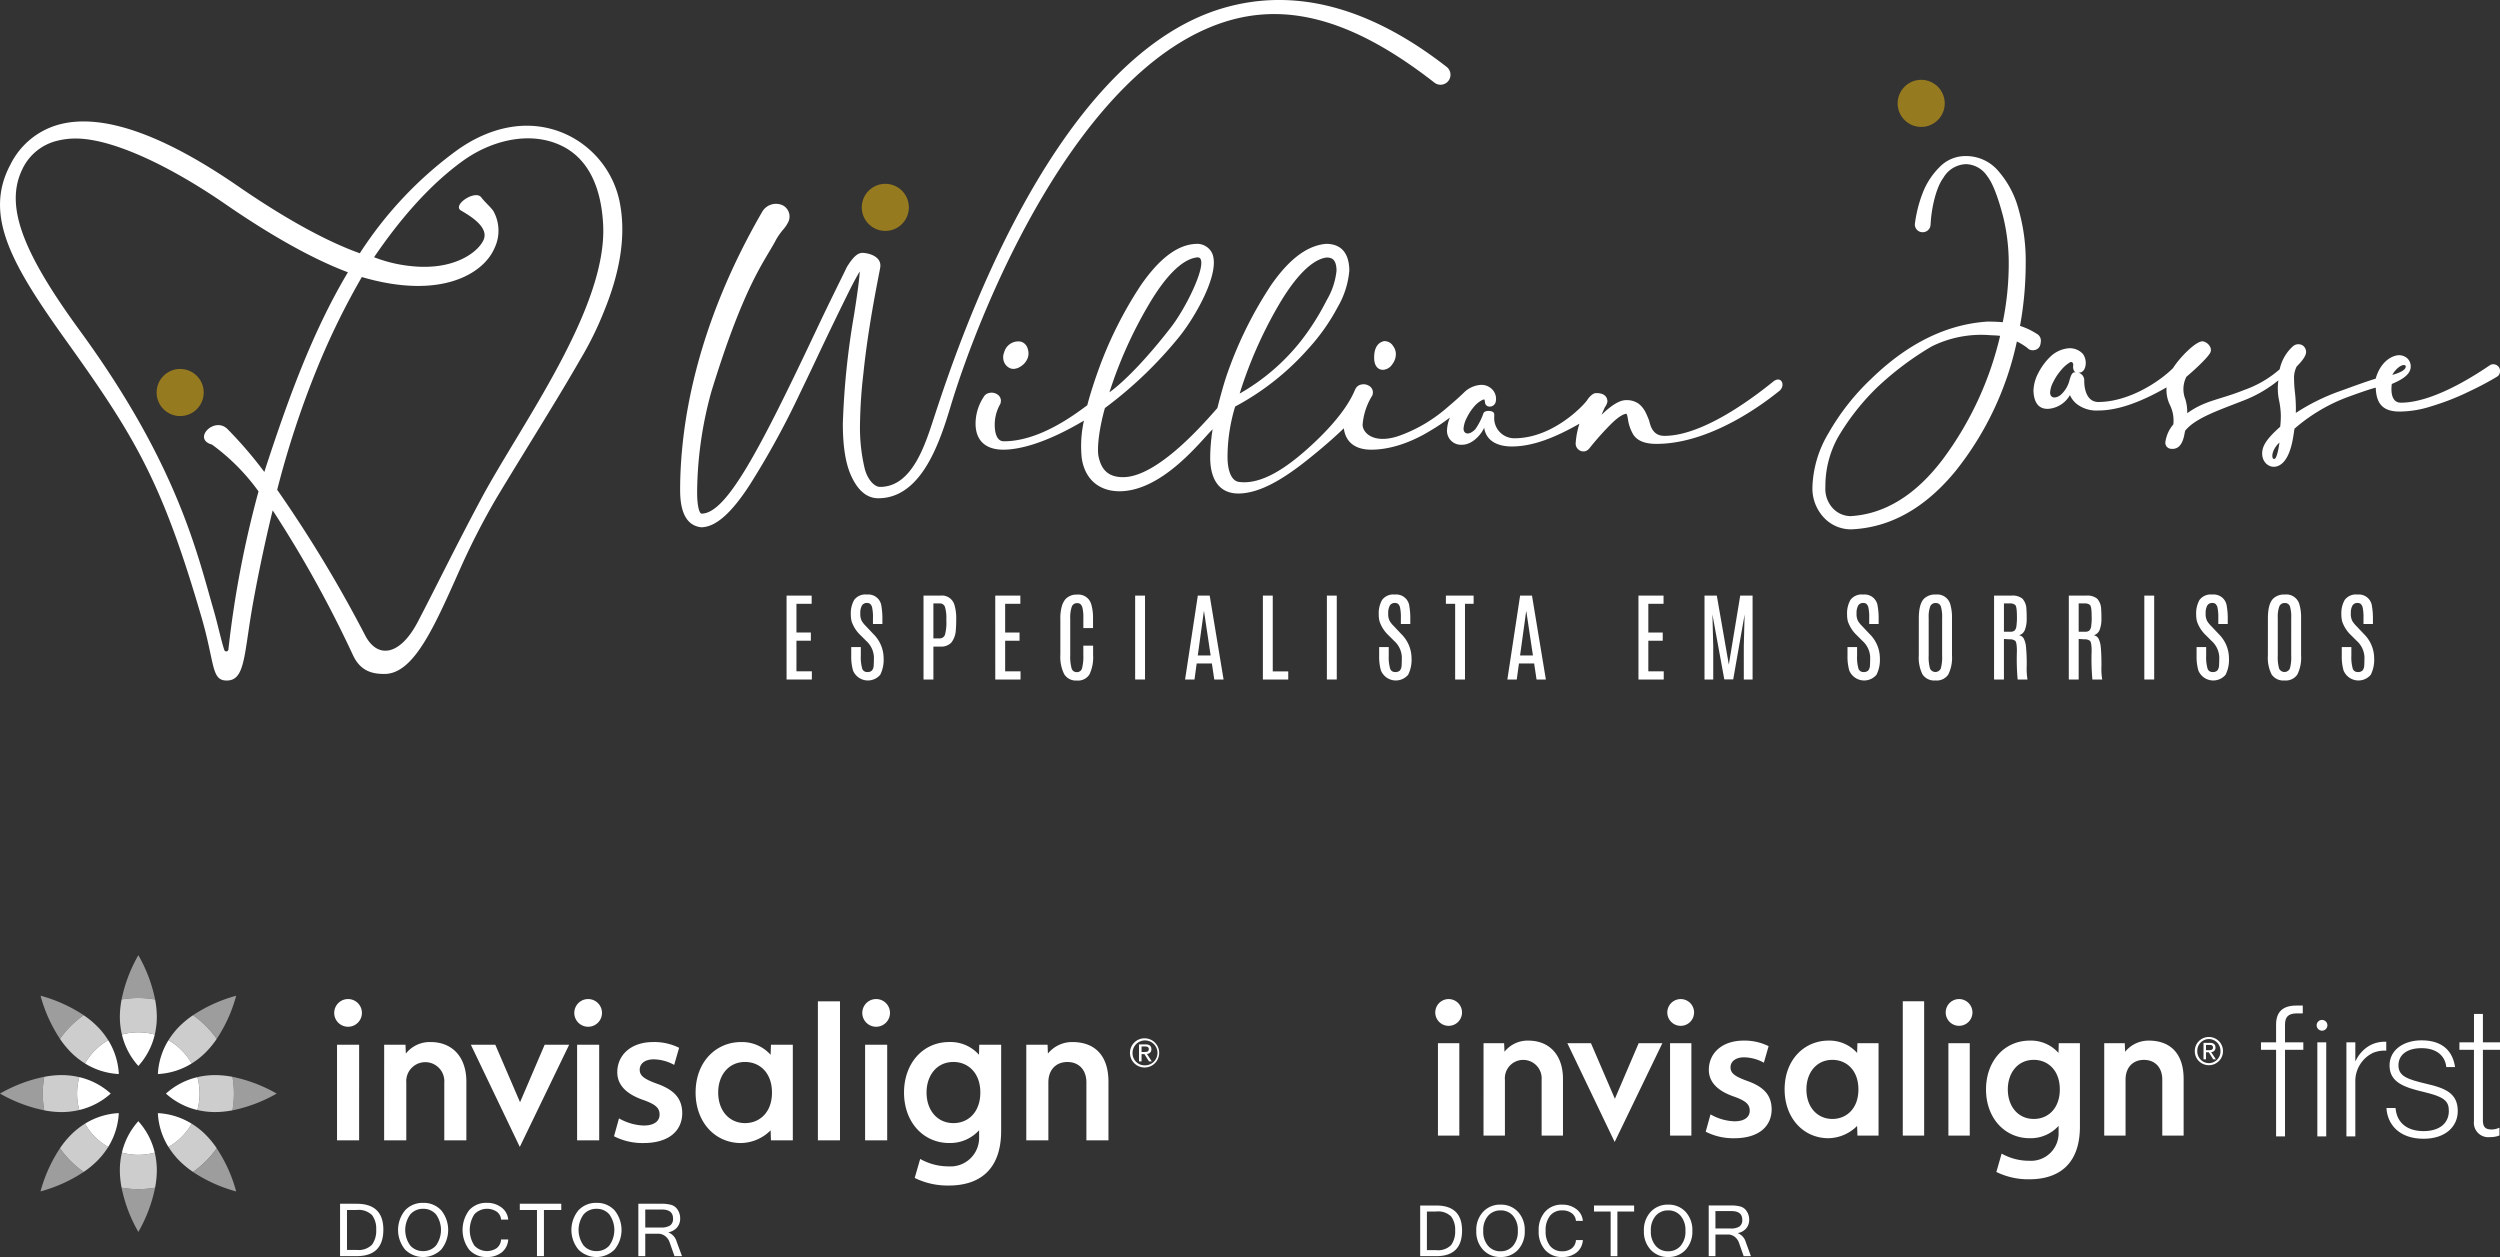 <?xml version="1.0" encoding="UTF-8"?> <svg xmlns="http://www.w3.org/2000/svg" width="473.795" height="238.227" viewBox="0 0 473.795 238.227"><rect x="0" y="0" width="473.795" height="238.227" fill="#333333" stroke="none"/><g id="Group_144" data-name="Group 144" transform="translate(-5751 850.521)"><g id="Group_141" data-name="Group 141" transform="translate(5751 -850.521)"><g id="Group_75" data-name="Group 75"><g id="Group_30" data-name="Group 30" transform="translate(128.897)"><path id="Path_1" data-name="Path 1" d="M388.9,220.741h0c12.009-3.7,24.537-.014,39.427,11.611a1.888,1.888,0,1,0,2.321-2.98c-14.765-11.509-29.027-15.114-42.509-11.1-32.341,9.633-50.278,64.329-54.487,77.082-1.68,5.092-4.113,13.615-10.382,13.615-1.055,0-2.312-1.311-2.881-3.344a33.4,33.4,0,0,1-.92-8.652,92.063,92.063,0,0,1,.652-9.585c.966-9.444,3.011-18.872,3.181-20.023.306-2.063-2.126-2.709-3.347-2.749-.911,0-1.769.729-2.968,2.664-1.124,2.349-3.189,6.427-5.757,11.869-10.961,23.221-17.138,34.886-21.8,34.886-.321,0-.832-1.1-.832-4.065a73.151,73.151,0,0,1,2.709-19.084c5.136-16.714,8.614-22.56,10.916-26.428.5-.843.934-1.571,1.316-2.3a12.114,12.114,0,0,1,1.363-1.952,6.487,6.487,0,0,0,.844-1.2,2.4,2.4,0,0,0-.9-3.391,3.025,3.025,0,0,0-3.963,1.3c-12.815,22.181-15.505,40.9-15.505,52.688,0,4.351,1.327,6.71,3.98,7.016,2.744,0,5.812-2.716,9.381-8.3A159.517,159.517,0,0,0,308.1,291.2c1.481-3.062,2.626-5.46,3.6-7.542,2.172-4.576,4.239-8.838,5.976-12.324.8-1.57,1.358-2.56,1.743-3.186-.071,1.409-.426,4.114-1.081,8.222a148.046,148.046,0,0,0-2.124,20.606c0,4.59.584,7.968,1.785,10.323,1.254,2.537,2.912,3.822,4.928,3.822,8.238,0,11.682-10.7,13.751-17.547C342.231,275.194,360.727,229.429,388.9,220.741Z" transform="translate(-285.378 -216.693)" fill="#fff"></path><path id="Path_2" data-name="Path 2" d="M365.666,297.982h0a.858.858,0,0,0-.231-.045,2.763,2.763,0,0,0-3.02,2.059,2.411,2.411,0,0,0,.165,2.184,2.163,2.163,0,0,0,1.025.843,1.741,1.741,0,0,0,.577.1,2.606,2.606,0,0,0,1.42-.5A3.19,3.19,0,0,0,366.9,301a2.6,2.6,0,0,0,0-1.623A1.911,1.911,0,0,0,365.666,297.982Z" transform="translate(-301.006 -233.211)" fill="#fff"></path><path id="Path_3" data-name="Path 3" d="M452.448,297.846a.864.864,0,0,0-.234.032c-.793.222-1.738.935-1.738,3.074,0,2.163,1.271,2.331,1.66,2.331a2.216,2.216,0,0,0,1.758-1.029,3.191,3.191,0,0,0,.7-1.954,2.592,2.592,0,0,0-.525-1.535A1.913,1.913,0,0,0,452.448,297.846Z" transform="translate(-318.948 -233.194)" fill="#fff"></path><path id="Path_4" data-name="Path 4" d="M545.377,306.846l.012,0h0Z" transform="translate(-338.245 -235.023)" fill="#fff"></path><path id="Path_5" data-name="Path 5" d="M506.812,300.819c-2.707,2.177-12.866,10.274-20.615,10.274-2.41,0-2.694-2.289-2.909-2.963-.246-.627-.461-1.116-.7-1.593a4.717,4.717,0,0,0-1.3-1.562,3.917,3.917,0,0,0-2.342-.653c-1.055,0-2.355.7-3.976,2.143q-.354.324-.691.647c.2-.461.419-.946.654-1.459a2.586,2.586,0,0,0,.473-1.039c0-1.045-.779-1.673-2.2-1.621-.526.019-1.189.626-1.635,1.326-.51.8-6.38,7.231-13.8,7.231a3.814,3.814,0,0,1-3.819-4.018c0-.512.154-.952-.694-1.137-.139-.029-1.094-.144-1.349.414a12.056,12.056,0,0,1-1.552,3.041c-1.323,1.322-2.218.782-2.218-.115a5.16,5.16,0,0,1,.609-2.057,9.844,9.844,0,0,1,1.545-2.306,4.823,4.823,0,0,1,1.451-1.1c.257-.105.333-.069.334-.068.056.032.093.307.11.441.011.079.022.159.036.237a.846.846,0,0,0,.884.663,1.148,1.148,0,0,0,1.127-.895,2.58,2.58,0,0,0-.58-2.276,2.823,2.823,0,0,0-2.211-.944A5,5,0,0,0,448.2,302.9c-.676.663-1.785,1.675-3.7,3.281a28.4,28.4,0,0,1-8.216,4.776c-4.835,1.825-7.258-.242-7.273-1.981a12.222,12.222,0,0,1,1.812-5.493.922.922,0,0,0,.095-.278l.045-.339a1.442,1.442,0,0,0-.643-1.2,1.987,1.987,0,0,0-1.636-.284,1.514,1.514,0,0,0-1,.762c-.332.507-1.415,4.554-9.228,11.5-3.908,3.474-8.624,6.753-12.878,6.177-1.6-.217-2.169-2.526-2.169-4.7a33.065,33.065,0,0,1,1.447-9.586,49.863,49.863,0,0,0,13.889-10.986,38.065,38.065,0,0,0,5.5-7.784,16.479,16.479,0,0,0,2.247-7.018c-.053-4.17-2.4-5.047-4.4-5.047h0c-3.58.311-6.994,2.873-10.438,7.836a75.4,75.4,0,0,0-8.194,16.485c-.765,2.128-1.458,4.781-1.973,6.8-2.3,2.6-11.261,13.1-17.88,13.1-3.055,0-4.139-1.7-4.621-3.819-.378-1.659.136-5.6,1.187-9.282A77.811,77.811,0,0,0,394.189,292.4c2.934-3.575,7.965-12.195,6.3-15.925a3.161,3.161,0,0,0-3.054-1.768c-3.478.151-6.9,2.713-10.452,7.838a75.414,75.414,0,0,0-8.194,16.485c-.709,1.973-1.459,4.345-1.963,6.267-2.5,1.844-9.088,6.825-15.814,6.825-1.685,0-1.723-2.551-1.723-3.145a7.922,7.922,0,0,1,1.036-3.9.909.909,0,0,0,.095-.278l.045-.34a1.442,1.442,0,0,0-.643-1.2,1.985,1.985,0,0,0-1.637-.284,1.514,1.514,0,0,0-1,.761,9.19,9.19,0,0,0-1.526,5.129c.041,3.125,1.909,4.847,5.26,4.847,2.718,0,7.658-.989,15.278-5.507a22.172,22.172,0,0,0-.414,7.128c.632,4.19,3.489,6.258,7.141,6.258,8.25,0,15.66-9.834,17.661-11.743a34.624,34.624,0,0,0-.459,5.361c0,4.237,1.808,6.872,5.459,6.808,3.8-.066,8.031-2.485,12.657-6.129,2.743-2.169,5.165-4.261,7.208-6.224.331,2.617,2.154,4.048,5.2,4.048,2.717,0,6.645-.8,11.285-3.65a35.87,35.87,0,0,0,3.623-2.446A7.008,7.008,0,0,0,445,310.1a2.655,2.655,0,0,0,2.838,2.678c2.165,0,3.846-2.286,4.206-3.232.449,2.944,3.239,3.558,5.209,3.558,3.709,0,7.762-1.412,12.846-4.314a15.469,15.469,0,0,0-.7,3.572,1.488,1.488,0,0,0,1.453,1.679,1.208,1.208,0,0,0,.853-.311c.039-.028.078-.059.122-.1l.005-.006a.262.262,0,0,0,.051-.057.93.93,0,0,0,.184-.207,53.875,53.875,0,0,1,4.095-4.581c1.589-1.558,2.444-1.841,2.812-1.872.143,0,.23.509.313.97a7.892,7.892,0,0,0,1.006,2.945c.757,1.2,2.2,1.79,4.4,1.79,11.35,0,22.428-9.4,23.2-9.958C509.272,301.656,508.42,299.526,506.812,300.819ZM405.707,303.08a81.436,81.436,0,0,1,7.345-16.688c3.255-5.594,6.421-8.743,9.117-9.1.969,0,1.87.3,1.9,2.477a13.718,13.718,0,0,1-1.871,5.622,47.251,47.251,0,0,1-4.907,7.754A39.93,39.93,0,0,1,405.707,303.08Zm-24.681-.237a81.376,81.376,0,0,1,7.355-16.451c3.25-5.586,6.415-8.735,9.156-9.107a1.581,1.581,0,0,1,.194-.014.564.564,0,0,1,.553.279c.973,1.682-2.766,9.3-5.571,12.935C388.709,295.676,384.271,300.5,381.025,302.843Z" transform="translate(-299.668 -228.489)" fill="#fff"></path><path id="Path_6" data-name="Path 6" d="M695.014,302.364h0a1.237,1.237,0,0,0-1.044-.029c-.675.377-10.011,7.183-17.013,7.183-2.285,0-1.735-3.376-1.725-3.544,2.5-1.042,3.585-2.045,3.585-3.332a2.069,2.069,0,0,0-.768-1.634,2.438,2.438,0,0,0-1.5-.492h0c-1.485.1-3.509,1.377-4.374,4.458-1.872.547-5.046,1.74-6.7,2.329a39.319,39.319,0,0,0-8.431,4.155c.006-.273.01-.562.01-.872a27.4,27.4,0,0,0-.178-3.034,23.044,23.044,0,0,1-.168-2.67,4.676,4.676,0,0,1,.492-2.21c.555-.567,1.792-1.832,1.792-2.761a1.53,1.53,0,0,0-.636-1.234,1.553,1.553,0,0,0-1.863.159,8.123,8.123,0,0,0-2.507,4.353,20.44,20.44,0,0,1-6.636,3.887c-4.972,1.989-7.413,1.953-10.885,4.437a8.533,8.533,0,0,0-.351-2.631,5.175,5.175,0,0,1,.189-4.27c1-.828,3.894-3.416,4.517-4.549a1.189,1.189,0,0,0-.036-1.15,1.959,1.959,0,0,0-1.352-1.02c-1.246-.132-4.384,3.031-5.645,5.058-2.629,2.628-8.389,6.4-14.143,6.439-2.156.014-2.7-2.333-2.7-3.979a1.493,1.493,0,0,0-1.106-1.575c.217,0,1.123.033,1.358-1.393a2.987,2.987,0,0,0-.48-2.137,3.371,3.371,0,0,0-2.986-1.072,5.732,5.732,0,0,0-3.207,1.568,11.549,11.549,0,0,0-2.276,3.081,7.54,7.54,0,0,0-.923,3.4c.123,3.066,1.732,3.456,2.837,3.4a5.149,5.149,0,0,0,4.076-2.608,4.414,4.414,0,0,0,1.323,1.714A6.109,6.109,0,0,0,619.577,311c3.583,0,7.83-1.434,12.97-4.384a6.51,6.51,0,0,0,.62,3.3,6.681,6.681,0,0,1,.664,3.716,6.514,6.514,0,0,0-1.517,3.413,1.145,1.145,0,0,0,1.08,1.216c2.314.243,2.483-2.748,2.674-3.416,1.9-2.419,6.456-3.917,11.186-5.783a24.242,24.242,0,0,0,6.482-3.776,11.058,11.058,0,0,0,.076,3.52,17.177,17.177,0,0,1,.381,2.76,15.846,15.846,0,0,1-.115,2.517c-2.7,2.395-3.436,3.744-3.412,5.124.038,2.135,2.234,3.332,3.906,1.706,1.795-1.745,2.036-5.637,2.225-6.472a32.962,32.962,0,0,1,9.516-5.779c1.935-.727,4.876-1.771,5.881-1.988.089,3.323,1.63,4.527,4.547,4.527a19.987,19.987,0,0,0,6.022-1.013,47.653,47.653,0,0,0,5.971-2.246c1.982-.924,3.429-1.645,4.552-2.267,1.016-.563,1.581-.887,1.781-1.027a1.082,1.082,0,0,0,.57-.578,1.369,1.369,0,0,0,.1-.538A1.194,1.194,0,0,0,695.014,302.364Zm-41.066,14.7s-.375,2.814-.887,3.08C652.405,320.488,652.223,318.661,653.949,317.068Zm21.384-12.822c.565-1.049,1.619-1.917,2.265-1.855.479.046.41.783-.688,1.289A7.676,7.676,0,0,1,675.333,304.246Zm-60.013-.474c-.658-.128-.9.514-1.249,1.792a5.49,5.49,0,0,1-1.567,2.465c-.759.648-1.974.827-2.029-.417a4.947,4.947,0,0,1,.607-2.029,10.6,10.6,0,0,1,1.553-2.317,6.269,6.269,0,0,1,1.693-1.437c.272-.084.6.122.519.691-.067.462.083,1.086.48,1.253Z" transform="translate(-350.841 -233.203)" fill="#fff"></path><path id="Path_7" data-name="Path 7" d="M596.894,290.573a.863.863,0,0,0,.174-.048,1.346,1.346,0,0,0,.884-1.064l-.293-.05.293.046a2.854,2.854,0,0,0,.081-.592,1.465,1.465,0,0,0-.813-1.379,12.916,12.916,0,0,0-3.139-1.48,66.275,66.275,0,0,0,1.078-11.889,35.312,35.312,0,0,0-1.312-10.053,18.126,18.126,0,0,0-3.82-7.347,8.026,8.026,0,0,0-6.184-2.9,6.826,6.826,0,0,0-5.013,2.093,14.177,14.177,0,0,0-3.126,4.722,24.889,24.889,0,0,0-1.55,6.069,1.463,1.463,0,0,0,1.591,1.546.3.3,0,0,0,.064-.006,1.475,1.475,0,0,0,1.318-1.476l.068-.92c.266-2.825,1.063-6.161,2.371-7.927a5.166,5.166,0,0,1,4.277-2.568,5,5,0,0,1,4.028,2.278c1.242,1.574,2.247,4.8,2.989,7.573a37.089,37.089,0,0,1,1.082,9.159,55.115,55.115,0,0,1-1.135,10.948c-.837-.078-1.79-.118-2.878-.118h-.023c-7.724.5-15.115,4.134-21.966,10.791a44.275,44.275,0,0,0-8.149,10.344,21.1,21.1,0,0,0-3.053,10.243,8.076,8.076,0,0,0,2.186,5.78,7,7,0,0,0,5.15,2.214h0c7.364-.293,14.028-4.018,19.806-11.07a59.12,59.12,0,0,0,11.605-24.533,11.623,11.623,0,0,1,2.037,1.259.983.983,0,0,0,.518.331,1.481,1.481,0,0,0,.612.065Zm-6.585-2.677a63.115,63.115,0,0,1-10.847,23.369l-.012.014c-5.108,6.762-10.984,10.389-17.445,10.779a4.652,4.652,0,0,1-3.368-1.458,5.4,5.4,0,0,1-1.443-4.033,19.133,19.133,0,0,1,2.376-9.435,44.589,44.589,0,0,1,7.466-9.507,57.391,57.391,0,0,1,10.307-7.731,21.114,21.114,0,0,1,10.618-2.162C588.846,287.81,589.638,287.788,590.309,287.9Z" transform="translate(-340.148 -224.242)" fill="#fff"></path></g><circle id="Ellipse_2" data-name="Ellipse 2" cx="4.464" cy="4.464" r="4.464" transform="translate(359.635 15.127)" fill="#967a1f"></circle><circle id="Ellipse_3" data-name="Ellipse 3" cx="4.464" cy="4.464" r="4.464" transform="translate(163.32 34.836)" fill="#967a1f"></circle><g id="Group_31" data-name="Group 31" transform="translate(149.071 112.679)"><path id="Path_8" data-name="Path 8" d="M310.7,358.381h4.754v1.554h-2.883v5.44h2.73v1.554h-2.73v5.8h2.919v1.554H310.7Z" transform="translate(-310.702 -358.182)" fill="#fff"></path><path id="Path_9" data-name="Path 9" d="M326.148,363.255a5.012,5.012,0,0,1-.163-1.365,5.124,5.124,0,0,1,.637-2.742,2.65,2.65,0,0,1,2.436-1.017,2.485,2.485,0,0,1,2.729,2.223,13.38,13.38,0,0,1,.181,2.412v.94h-1.789v-1.066a8.7,8.7,0,0,0-.154-2.043,1.341,1.341,0,0,0-.379-.7.947.947,0,0,0-.587-.171,1.05,1.05,0,0,0-.977.5,2.916,2.916,0,0,0-.3,1.473,2.872,2.872,0,0,0,.272,1.427,4.738,4.738,0,0,0,.668.863q.4.411.443.466l1.084,1.147a6.466,6.466,0,0,1,1.952,4.573,6.321,6.321,0,0,1-.637,3.149,3.053,3.053,0,0,1-5.165-.809,9.575,9.575,0,0,1-.335-2.793v-1.635h1.816v1.618a7.935,7.935,0,0,0,.253,2.427.937.937,0,0,0,.94.682,1.172,1.172,0,0,0,.949-.32,1.706,1.706,0,0,0,.3-.981q.041-.66.041-1.483a4.361,4.361,0,0,0-1.455-3.109l-1.039-1.039A6.51,6.51,0,0,1,326.148,363.255Z" transform="translate(-313.81 -358.131)" fill="#fff"></path><path id="Path_10" data-name="Path 10" d="M343.278,358.381h3.2a2.46,2.46,0,0,1,2.657,1.753,8.667,8.667,0,0,1,.343,2.576q0,1.473-.081,2.214a4.179,4.179,0,0,1-.858,2.373,2.651,2.651,0,0,1-2.061.746h-1.328v6.244h-1.871Zm4.328,4.491a7.346,7.346,0,0,0-.257-2.322.992.992,0,0,0-1.016-.687h-1.184v6.624h1.139a1.025,1.025,0,0,0,1.057-.7,8.58,8.58,0,0,0,.262-2.612Z" transform="translate(-317.326 -358.182)" fill="#fff"></path><path id="Path_11" data-name="Path 11" d="M360.343,358.381H365.1v1.554h-2.882v5.44h2.729v1.554h-2.729v5.8h2.919v1.554h-4.79Z" transform="translate(-320.796 -358.182)" fill="#fff"></path><path id="Path_12" data-name="Path 12" d="M375.831,362.923a8.673,8.673,0,0,1,.3-2.657,3.816,3.816,0,0,1,.651-1.247,2.858,2.858,0,0,1,2.241-.876,2.527,2.527,0,0,1,2.657,1.816,9.059,9.059,0,0,1,.343,2.765v1.761h-1.835v-1.771a8.31,8.31,0,0,0-.167-2.065,1.421,1.421,0,0,0-.4-.714.966.966,0,0,0-.6-.176,1.034,1.034,0,0,0-1.035.71,6.447,6.447,0,0,0-.284,2.236v6.886a8.474,8.474,0,0,0,.257,2.525.98.98,0,0,0,.994.719.967.967,0,0,0,.985-.723,8.81,8.81,0,0,0,.248-2.531v-1.762h1.853v1.744a7.63,7.63,0,0,1-.682,3.683,2.521,2.521,0,0,1-2.382,1.179,2.591,2.591,0,0,1-2.422-1.216,7.325,7.325,0,0,1-.723-3.664Z" transform="translate(-323.945 -358.133)" fill="#fff"></path><path id="Path_13" data-name="Path 13" d="M393.622,358.381h1.871v15.9h-1.871Z" transform="translate(-327.562 -358.182)" fill="#fff"></path><path id="Path_14" data-name="Path 14" d="M407.916,358.381h2.25l2.63,15.9h-1.762l-.452-3.037H407.7l-.416,3.037H405.5Zm-.009,11.35h2.439l-1.256-8.4h-.028Z" transform="translate(-329.978 -358.182)" fill="#fff"></path><path id="Path_15" data-name="Path 15" d="M424.009,358.381h1.871V372.74h2.937v1.546h-4.807Z" transform="translate(-333.741 -358.182)" fill="#fff"></path><path id="Path_16" data-name="Path 16" d="M439.236,358.381h1.871v15.9h-1.871Z" transform="translate(-336.837 -358.182)" fill="#fff"></path><path id="Path_17" data-name="Path 17" d="M451.733,363.255a5.009,5.009,0,0,1-.163-1.365,5.124,5.124,0,0,1,.637-2.742,2.649,2.649,0,0,1,2.435-1.017,2.485,2.485,0,0,1,2.729,2.223,13.361,13.361,0,0,1,.181,2.412v.94h-1.789v-1.066a8.74,8.74,0,0,0-.154-2.043,1.347,1.347,0,0,0-.379-.7.952.952,0,0,0-.588-.171,1.05,1.05,0,0,0-.976.5,2.917,2.917,0,0,0-.3,1.473,2.873,2.873,0,0,0,.271,1.427,4.808,4.808,0,0,0,.668.863q.4.411.443.466l1.085,1.147a6.466,6.466,0,0,1,1.952,4.573,6.321,6.321,0,0,1-.637,3.149,3.053,3.053,0,0,1-5.165-.809,9.6,9.6,0,0,1-.334-2.793v-1.635h1.817v1.618a7.929,7.929,0,0,0,.253,2.427.936.936,0,0,0,.94.682,1.174,1.174,0,0,0,.949-.32,1.708,1.708,0,0,0,.3-.981q.041-.66.041-1.483a4.364,4.364,0,0,0-1.455-3.109l-1.04-1.039A6.506,6.506,0,0,1,451.733,363.255Z" transform="translate(-339.345 -358.131)" fill="#fff"></path><path id="Path_18" data-name="Path 18" d="M467.546,358.381H472.8v1.554h-1.635v14.35H469.3v-14.35h-1.753Z" transform="translate(-342.594 -358.182)" fill="#fff"></path><path id="Path_19" data-name="Path 19" d="M484.585,358.381h2.251l2.63,15.9H487.7l-.452-3.037h-2.883l-.416,3.037h-1.78Zm-.009,11.35h2.44l-1.256-8.4h-.027Z" transform="translate(-345.568 -358.182)" fill="#fff"></path><path id="Path_20" data-name="Path 20" d="M513.353,358.381h4.754v1.554h-2.883v5.44h2.729v1.554h-2.729v5.8h2.919v1.554h-4.789Z" transform="translate(-351.908 -358.182)" fill="#fff"></path><path id="Path_21" data-name="Path 21" d="M535.837,358.381h2.341v15.9h-1.663v-6.38l.154-5.946-2.161,12.3h-1.69l-2.25-12.3.153,5.946v6.38h-1.653v-15.9H531.4l2.277,13.076Z" transform="translate(-355.104 -358.182)" fill="#fff"></path><path id="Path_22" data-name="Path 22" d="M563.145,363.255a5.039,5.039,0,0,1-.162-1.365,5.125,5.125,0,0,1,.637-2.742,2.648,2.648,0,0,1,2.435-1.017,2.485,2.485,0,0,1,2.729,2.223,13.319,13.319,0,0,1,.181,2.412v.94h-1.789v-1.066a8.686,8.686,0,0,0-.154-2.043,1.34,1.34,0,0,0-.38-.7.944.944,0,0,0-.587-.171,1.05,1.05,0,0,0-.976.5,2.916,2.916,0,0,0-.3,1.473,2.874,2.874,0,0,0,.271,1.427,4.776,4.776,0,0,0,.669.863q.4.411.443.466l1.084,1.147a6.467,6.467,0,0,1,1.952,4.573,6.323,6.323,0,0,1-.637,3.149,3.052,3.052,0,0,1-5.164-.809,9.547,9.547,0,0,1-.334-2.793v-1.635h1.816v1.618a7.9,7.9,0,0,0,.253,2.427.936.936,0,0,0,.94.682,1.173,1.173,0,0,0,.949-.32,1.7,1.7,0,0,0,.3-.981q.041-.66.041-1.483a4.363,4.363,0,0,0-1.455-3.109l-1.04-1.039A6.517,6.517,0,0,1,563.145,363.255Z" transform="translate(-361.999 -358.131)" fill="#fff"></path><path id="Path_23" data-name="Path 23" d="M580.048,362.65q0-2.711.976-3.723a2.964,2.964,0,0,1,2.232-.8,2.566,2.566,0,0,1,2.729,1.753,8.838,8.838,0,0,1,.352,2.765v7.012a7.16,7.16,0,0,1-.7,3.619,2.624,2.624,0,0,1-2.435,1.134,2.656,2.656,0,0,1-2.449-1.138,7.068,7.068,0,0,1-.709-3.615Zm4.419-.109a6.711,6.711,0,0,0-.244-2.164.956.956,0,0,0-.986-.637,1.038,1.038,0,0,0-1.03.651,5.706,5.706,0,0,0-.289,2.141v7.148a7.962,7.962,0,0,0,.253,2.472,1.12,1.12,0,0,0,2.042-.01,7.963,7.963,0,0,0,.253-2.462Z" transform="translate(-365.469 -358.131)" fill="#fff"></path><path id="Path_24" data-name="Path 24" d="M597.952,358.381h3.335a2.923,2.923,0,0,1,2.043.587,3.059,3.059,0,0,1,.75,2q.055.578.054,1.8a5.738,5.738,0,0,1-.321,2.056,1.69,1.69,0,0,1-1.134,1.075,1.236,1.236,0,0,1,.9.628,4.478,4.478,0,0,1,.434,1.681,34.035,34.035,0,0,1,.127,3.424,12.523,12.523,0,0,0,.144,2.653h-1.862a42.2,42.2,0,0,1-.144-5.359q0-1.708-.335-1.984a1.57,1.57,0,0,0-1.012-.276l-1.112-.063v7.681h-1.87Zm4.329,3.894q0-1.834-.33-2.123a1.4,1.4,0,0,0-.954-.289h-1.175v5.368h1.193a1.245,1.245,0,0,0,.8-.208,1.322,1.322,0,0,0,.362-.795,11.183,11.183,0,0,0,.108-1.844Z" transform="translate(-369.11 -358.182)" fill="#fff"></path><path id="Path_25" data-name="Path 25" d="M615.732,358.381h3.335a2.921,2.921,0,0,1,2.042.587,3.055,3.055,0,0,1,.75,2q.054.578.054,1.8a5.738,5.738,0,0,1-.321,2.056,1.693,1.693,0,0,1-1.134,1.075,1.235,1.235,0,0,1,.9.628,4.491,4.491,0,0,1,.434,1.681q.125,1.152.126,3.424a12.491,12.491,0,0,0,.145,2.653h-1.862a42.167,42.167,0,0,1-.145-5.359q0-1.708-.334-1.984a1.572,1.572,0,0,0-1.013-.276L617.6,366.6v7.681h-1.871Zm4.328,3.894q0-1.834-.33-2.123a1.4,1.4,0,0,0-.953-.289H617.6v5.368H618.8a1.246,1.246,0,0,0,.8-.208,1.329,1.329,0,0,0,.361-.795,11.221,11.221,0,0,0,.108-1.844Z" transform="translate(-372.725 -358.182)" fill="#fff"></path><path id="Path_26" data-name="Path 26" d="M633.693,358.381h1.87v15.9h-1.87Z" transform="translate(-376.377 -358.182)" fill="#fff"></path><path id="Path_27" data-name="Path 27" d="M646.19,363.255a5.044,5.044,0,0,1-.162-1.365,5.126,5.126,0,0,1,.637-2.742,2.648,2.648,0,0,1,2.435-1.017,2.485,2.485,0,0,1,2.73,2.223,13.344,13.344,0,0,1,.181,2.412v.94h-1.79v-1.066a8.765,8.765,0,0,0-.153-2.043,1.347,1.347,0,0,0-.38-.7.948.948,0,0,0-.587-.171,1.049,1.049,0,0,0-.976.5,2.909,2.909,0,0,0-.3,1.473,2.871,2.871,0,0,0,.271,1.427,4.785,4.785,0,0,0,.669.863q.4.411.442.466l1.084,1.147a6.461,6.461,0,0,1,1.952,4.573,6.309,6.309,0,0,1-.638,3.149,3.052,3.052,0,0,1-5.164-.809,9.557,9.557,0,0,1-.335-2.793v-1.635h1.816v1.618a7.9,7.9,0,0,0,.253,2.427.936.936,0,0,0,.94.682,1.175,1.175,0,0,0,.949-.32,1.7,1.7,0,0,0,.3-.981q.042-.66.041-1.483a4.364,4.364,0,0,0-1.455-3.109l-1.04-1.039A6.505,6.505,0,0,1,646.19,363.255Z" transform="translate(-378.885 -358.131)" fill="#fff"></path><path id="Path_28" data-name="Path 28" d="M663.092,362.65q0-2.711.977-3.723a2.961,2.961,0,0,1,2.231-.8,2.565,2.565,0,0,1,2.729,1.753,8.825,8.825,0,0,1,.352,2.765v7.012a7.165,7.165,0,0,1-.7,3.619,2.626,2.626,0,0,1-2.435,1.134,2.655,2.655,0,0,1-2.449-1.138,7.057,7.057,0,0,1-.71-3.615Zm4.419-.109a6.723,6.723,0,0,0-.243-2.164.955.955,0,0,0-.985-.637,1.036,1.036,0,0,0-1.03.651,5.707,5.707,0,0,0-.289,2.141v7.148a7.964,7.964,0,0,0,.252,2.472,1.12,1.12,0,0,0,2.042-.01,7.963,7.963,0,0,0,.252-2.462Z" transform="translate(-382.355 -358.131)" fill="#fff"></path><path id="Path_29" data-name="Path 29" d="M680.729,363.255a5.007,5.007,0,0,1-.163-1.365,5.114,5.114,0,0,1,.638-2.742,2.647,2.647,0,0,1,2.435-1.017,2.485,2.485,0,0,1,2.729,2.223,13.287,13.287,0,0,1,.182,2.412v.94h-1.79v-1.066a8.758,8.758,0,0,0-.153-2.043,1.347,1.347,0,0,0-.38-.7.948.948,0,0,0-.587-.171,1.048,1.048,0,0,0-.976.5,2.906,2.906,0,0,0-.3,1.473,2.865,2.865,0,0,0,.272,1.427,4.768,4.768,0,0,0,.668.863q.4.411.443.466l1.084,1.147a6.466,6.466,0,0,1,1.952,4.573,6.319,6.319,0,0,1-.638,3.149,3.052,3.052,0,0,1-5.164-.809,9.579,9.579,0,0,1-.335-2.793v-1.635h1.816v1.618a7.889,7.889,0,0,0,.254,2.427.935.935,0,0,0,.939.682,1.176,1.176,0,0,0,.95-.32,1.7,1.7,0,0,0,.3-.981q.041-.66.041-1.483a4.363,4.363,0,0,0-1.455-3.109l-1.04-1.039A6.505,6.505,0,0,1,680.729,363.255Z" transform="translate(-385.908 -358.131)" fill="#fff"></path></g><circle id="Ellipse_4" data-name="Ellipse 4" cx="4.464" cy="4.464" r="4.464" transform="translate(29.68 69.924)" fill="#967a1f"></circle><path id="Path_30" data-name="Path 30" d="M233.472,290.826a62.7,62.7,0,0,0,4.6-9.3c2.889-7.06,4.343-14.307,2.864-21.085a18.082,18.082,0,0,0-11.118-12.867c-6.237-2.387-13.248-1.125-19.743,3.556a73.19,73.19,0,0,0-18.3,19.435c-6.253-2.226-14.138-6.551-23.062-12.7-14.207-9.793-25.508-13.76-33.576-11.791a14.516,14.516,0,0,0-9.6,7.726c-5.133,9.649.379,19.071,10.632,33.4,13.013,18.184,18.111,26.626,25.594,52.311,2.514,8.629,1.859,11.862,4.57,12.022,3.524.2,3.45-4.093,4.861-12.679.779-4.742,2.435-12.928,4.07-19.568a220.756,220.756,0,0,1,15.219,27.455c1.447,3.1,3.765,3.552,5.959,3.552,5.587,0,9.458-8.96,14.345-19.918a137.6,137.6,0,0,1,6.852-13.363C223.045,308.013,229.282,298.171,233.472,290.826Zm-59.221,19.416q-.293.891-.57,1.771a77.994,77.994,0,0,0-6.991-8.136c-2.474-2.459-6.722,1.9-2.939,2.943a39.355,39.355,0,0,1,8.827,8.876,195.564,195.564,0,0,0-5.713,29.983.4.4,0,0,1-.783.043c-.569-1.731-1.33-5.2-1.957-7.356-3.14-10.787-6.816-27.675-25.422-53.158-10.855-14.867-14.158-23.561-10.977-30.374a9.852,9.852,0,0,1,6.919-5.639,13.91,13.91,0,0,1,3.307-.373c6.674,0,17.356,4.854,28.4,12.467,6.772,4.668,15.342,9.942,23.166,12.878C182.854,285.334,178.321,297.892,174.251,310.242Zm9.376-17.728a140.775,140.775,0,0,1,8.532-17.444c14.983,4.4,23.074-.652,25.127-5.451a7.629,7.629,0,0,0-.162-6.987c-.389-.671-1.7-1.8-2.326-2.655-1.12-1.526-5.612,1.467-3.83,2.5,2.053,1.19,5.385,3.3,4.209,5.669-1.2,2.412-5.649,5.53-13.044,4.911a26.734,26.734,0,0,1-7.661-1.742c4.474-6.572,10.15-13.446,16.837-18.266,5.32-3.834,12.7-5.789,18.758-2.831,5.021,2.452,7.475,7.861,7.825,14.973.781,15.862-15.635,37.942-23.083,51.849-4.986,9.313-8.729,17.056-12.073,23.424s-7.584,7-9.922,2.572a246.541,246.541,0,0,0-16.7-27.645A177.45,177.45,0,0,1,183.627,292.514Z" transform="translate(-123.583 -222.567)" fill="#fff"></path></g></g><g id="Group_142" data-name="Group 142" transform="translate(5751 -669.492)"><g id="Group_135" data-name="Group 135" transform="translate(63.34 8.31)"><g id="Group_126" data-name="Group 126" transform="translate(1.109 38.627)"><path id="Path_76" data-name="Path 76" d="M282.09,462.806h3.146q5.055,0,5.057,4.906,0,5.019-5.057,5.017H282.09Zm1.312,8.744h1.807a3.558,3.558,0,0,0,2.946-1,4.509,4.509,0,0,0,.783-2.833,4.3,4.3,0,0,0-.78-2.753,3.622,3.622,0,0,0-2.949-.977H283.4Z" transform="translate(-282.09 -462.637)" fill="#fff"></path><path id="Path_77" data-name="Path 77" d="M290.427,462.751a4.489,4.489,0,0,1,3.413,1.407,5.9,5.9,0,0,1,0,7.447,4.854,4.854,0,0,1-6.839,0,5.862,5.862,0,0,1,0-7.444A4.516,4.516,0,0,1,290.427,462.751Zm-.015,9.14a3.141,3.141,0,0,0,2.442-1.057,5.067,5.067,0,0,0,0-5.9,3.1,3.1,0,0,0-2.418-1.057,3.146,3.146,0,0,0-2.452,1.057,5.03,5.03,0,0,0-.006,5.9A3.141,3.141,0,0,0,290.412,471.891Z" transform="translate(-274.676 -462.751)" fill="#fff"></path><path id="Path_78" data-name="Path 78" d="M294.265,473.012a4.315,4.315,0,0,1-3.361-1.383,6.218,6.218,0,0,1,0-7.5,4.316,4.316,0,0,1,3.361-1.382,4.387,4.387,0,0,1,2.753.873,3.194,3.194,0,0,1,1.281,2.3h-1.355a2.008,2.008,0,0,0-.814-1.493,3.309,3.309,0,0,0-4.243.482,5.462,5.462,0,0,0-.006,5.932,3.282,3.282,0,0,0,4.252.473,2.215,2.215,0,0,0,.811-1.622H298.3a3.357,3.357,0,0,1-1.244,2.452A4.4,4.4,0,0,1,294.265,473.012Z" transform="translate(-266.43 -462.751)" fill="#fff"></path><path id="Path_79" data-name="Path 79" d="M301.036,463.983h-3.284v8.747h-1.321v-8.747h-3.253v-1.177h7.859Z" transform="translate(-259.115 -462.637)" fill="#fff"></path><path id="Path_80" data-name="Path 80" d="M301.12,462.751a4.484,4.484,0,0,1,3.413,1.407,5.886,5.886,0,0,1,0,7.447,4.854,4.854,0,0,1-6.839,0,5.861,5.861,0,0,1,0-7.444A4.521,4.521,0,0,1,301.12,462.751Zm-.012,9.14a3.135,3.135,0,0,0,2.439-1.057,5.054,5.054,0,0,0,0-5.9,3.091,3.091,0,0,0-2.415-1.057,3.157,3.157,0,0,0-2.455,1.057,5.023,5.023,0,0,0,0,5.9A3.132,3.132,0,0,0,301.108,471.891Z" transform="translate(-252.517 -462.751)" fill="#fff"></path><path id="Path_81" data-name="Path 81" d="M308.764,472.729h-1.423l-.934-2.645a2.463,2.463,0,0,0-.833-1.152,2.143,2.143,0,0,0-1.342-.449H301.8v4.246H300.49v-9.923h4.393a6.533,6.533,0,0,1,1.883.224,2.139,2.139,0,0,1,1.189.943,2.9,2.9,0,0,1,.461,1.616,2.525,2.525,0,0,1-.6,1.717,2.8,2.8,0,0,1-1.631.9v.028a2.679,2.679,0,0,1,1.579,1.794Zm-6.962-5.423h2.934a3.186,3.186,0,0,0,1.776-.384,1.513,1.513,0,0,0,.55-1.333q0-1.691-2.123-1.693H301.8Z" transform="translate(-243.961 -462.637)" fill="#fff"></path></g><path id="Path_82" data-name="Path 82" d="M366.691,458.832h4.031l.064,1.677a5.926,5.926,0,0,1,4.63-2.184c4.427,0,6.845,2.737,6.845,7.508v11.122H378.08V465.972c0-2.458-1.5-3.865-3.607-3.865-2.089,0-3.6,1.407-3.6,3.865v10.983h-4.184Zm-35.309,18.123h-4.187V450.614h4.187Zm8.946,0h-4.187v-18.12h4.188Zm-2.1-26.777a2.625,2.625,0,1,0,2.63,2.63,2.62,2.62,0,0,0-2.63-2.63M318.3,458.832h4.141v18.123H318.3l-.065-1.9a8.136,8.136,0,0,1-5.616,2.412c-4.937,0-8.6-3.975-8.6-9.57,0-5.923,3.963-9.57,8.6-9.57a7.272,7.272,0,0,1,5.616,2.415Zm-10,9.063c0,3.475,2.129,5.794,5.094,5.794,2.685,0,5.1-1.957,5.1-5.794,0-3.73-2.313-5.794-5.1-5.794-3.085,0-5.094,2.458-5.094,5.794m49.681,0c0-3.782-2.381-5.794-5.088-5.794-3.241,0-5.106,2.633-5.106,5.794,0,3.333,2.009,5.794,5.1,5.794,2.842,0,5.091-2.12,5.091-5.794m3.945,7.266c0,7.776-4.55,10.356-9.9,10.356a14.117,14.117,0,0,1-6.482-1.438l1.038-3.6a10.921,10.921,0,0,0,5.41,1.41,5.415,5.415,0,0,0,5.76-5.6v-1.254a7.388,7.388,0,0,1-5.662,2.427c-4.882,0-8.568-3.926-8.568-9.57,0-5.413,3.472-9.57,8.584-9.57a7.2,7.2,0,0,1,5.622,2.415l.052-1.908h4.151Z" transform="translate(-235.529 -450.178)" fill="#fff"></path><path id="Path_83" data-name="Path 83" d="M312.255,458.832l4.691,10.9,4.667-10.9h4.642L316.9,478.2l-9.275-19.367ZM335.7,472.789a10.111,10.111,0,0,0,4.685,1.358c2.031,0,3.008-.869,3.008-2.074,0-1.244-.75-1.923-3.017-2.746-3.582-1.214-5-3.085-5-5.272,0-3.238,2.55-5.73,6.817-5.73a10.546,10.546,0,0,1,4.9,1.091l-.934,3.244a8.179,8.179,0,0,0-3.889-1.057c-1.662,0-2.645.826-2.645,1.96,0,1.171.872,1.776,3.214,2.639,3.352,1.17,4.811,2.842,4.848,5.555,0,3.349-2.479,5.708-7.343,5.708a11.833,11.833,0,0,1-5.588-1.284Zm-49.251,4.163h-4.187v-18.12h4.188Zm-2.089-26.774a2.625,2.625,0,1,0,2.618,2.627,2.624,2.624,0,0,0-2.618-2.627m47.589,26.774H327.76v-18.12h4.184Zm-2.089-26.774a2.625,2.625,0,1,0,2.618,2.627,2.629,2.629,0,0,0-2.618-2.627m-38.664,8.654h4.04l.068,1.677a5.793,5.793,0,0,1,4.679-2.184c4.049,0,6.79,2.737,6.79,7.512v11.115h-4.184V466.031a3.611,3.611,0,1,0-7.2,0v10.922h-4.2Z" transform="translate(-281.729 -450.178)" fill="#fff"></path><path id="Path_84" data-name="Path 84" d="M333.586,452.6a2.767,2.767,0,1,1-2.768,2.768,2.755,2.755,0,0,1,2.768-2.768m0,5.124a2.362,2.362,0,1,0-2.28-2.356,2.285,2.285,0,0,0,2.28,2.356m-1.06-3.975h1.22c.762,0,1.128.3,1.128.925a.832.832,0,0,1-.851.879l.925,1.423h-.525l-.873-1.383h-.535v1.383h-.488Zm.488,1.441h.507c.439,0,.863-.025.863-.544,0-.445-.387-.495-.719-.495h-.651Z" transform="translate(-180.006 -445.161)" fill="#fff"></path></g><g id="Group_127" data-name="Group 127"><path id="Path_85" data-name="Path 85" d="M283.837,458.087a28.083,28.083,0,0,0-8.387-3.177,18.388,18.388,0,0,1,0,6.353,28.086,28.086,0,0,0,8.387-3.177" transform="translate(-231.401 -431.862)" fill="#9c9d9c"></path><path id="Path_86" data-name="Path 86" d="M277.511,458.087a27.955,27.955,0,0,0,3.687-8.178,27.992,27.992,0,0,0-8.178,3.687,18.137,18.137,0,0,1,4.491,4.492" transform="translate(-236.438 -442.225)" fill="#9c9d9c"></path><path id="Path_87" data-name="Path 87" d="M268.613,455.8a18.365,18.365,0,0,1,6.35,0,28.033,28.033,0,0,0-3.174-8.39,27.933,27.933,0,0,0-3.177,8.39" transform="translate(-245.568 -447.408)" fill="#9c9d9c"></path><path id="Path_88" data-name="Path 88" d="M267.3,458.086a18.244,18.244,0,0,1,4.492-4.492,27.959,27.959,0,0,0-8.178-3.687,27.961,27.961,0,0,0,3.687,8.178" transform="translate(-255.931 -442.228)" fill="#9c9d9c"></path><path id="Path_89" data-name="Path 89" d="M261.112,458.086a28.084,28.084,0,0,0,8.387,3.177,18.389,18.389,0,0,1,0-6.353,28.09,28.09,0,0,0-8.387,3.177" transform="translate(-261.112 -431.864)" fill="#9c9d9c"></path><path id="Path_90" data-name="Path 90" d="M267.3,459.316a27.955,27.955,0,0,0-3.687,8.178,28,28,0,0,0,8.178-3.687,18.243,18.243,0,0,1-4.492-4.492" transform="translate(-255.934 -422.732)" fill="#9c9d9c"></path><path id="Path_91" data-name="Path 91" d="M268.612,461.748a27.889,27.889,0,0,0,3.177,8.387,27.924,27.924,0,0,0,3.174-8.387,18.168,18.168,0,0,1-6.35,0" transform="translate(-245.57 -417.693)" fill="#9c9d9c"></path><path id="Path_92" data-name="Path 92" d="M273.018,463.809A27.955,27.955,0,0,0,281.2,467.5a28,28,0,0,0-3.687-8.178,18.138,18.138,0,0,1-4.492,4.492" transform="translate(-236.44 -422.73)" fill="#9c9d9c"></path></g><g id="Group_128" data-name="Group 128" transform="translate(8.108 8.114)"><path id="Path_93" data-name="Path 93" d="M279.932,455.13a17.7,17.7,0,0,0-3.257-.326,14.67,14.67,0,0,0-3.386.387,11.687,11.687,0,0,1,0,6.227,14.715,14.715,0,0,0,3.389.39,17.712,17.712,0,0,0,3.257-.329,18.371,18.371,0,0,0,0-6.35" transform="translate(-243.99 -440.196)" fill="#cdcdcd"></path><path id="Path_94" data-name="Path 94" d="M275.907,460.255a14.616,14.616,0,0,0,2.673-2.123,17.659,17.659,0,0,0,2.071-2.532,18.239,18.239,0,0,0-4.491-4.492,17.454,17.454,0,0,0-2.532,2.071,14.609,14.609,0,0,0-2.123,2.673,11.652,11.652,0,0,1,4.4,4.4" transform="translate(-247.685 -447.853)" fill="#cdcdcd"></path><path id="Path_95" data-name="Path 95" d="M272.008,450.049a18.273,18.273,0,0,0-3.174.277,17.709,17.709,0,0,0-.329,3.257,14.718,14.718,0,0,0,.39,3.389,11.646,11.646,0,0,1,6.227,0,14.718,14.718,0,0,0,.39-3.389,17.653,17.653,0,0,0-.329-3.253,18.04,18.04,0,0,0-3.177-.28" transform="translate(-253.898 -450.049)" fill="#cdcdcd"></path><path id="Path_96" data-name="Path 96" d="M269.3,451.108a18.243,18.243,0,0,0-4.492,4.492,17.465,17.465,0,0,0,2.071,2.532,14.747,14.747,0,0,0,2.673,2.123,11.65,11.65,0,0,1,4.4-4.4,14.61,14.61,0,0,0-2.123-2.673,17.449,17.449,0,0,0-2.531-2.071" transform="translate(-261.552 -447.855)" fill="#cdcdcd"></path><path id="Path_97" data-name="Path 97" d="M270.673,461.421a11.728,11.728,0,0,1,0-6.227,14.716,14.716,0,0,0-3.389-.39,17.393,17.393,0,0,0-3.253.329,18.048,18.048,0,0,0-.28,3.177,18.309,18.309,0,0,0,.277,3.174,17.456,17.456,0,0,0,3.257.329,14.716,14.716,0,0,0,3.389-.39" transform="translate(-263.751 -440.198)" fill="#cdcdcd"></path><path id="Path_98" data-name="Path 98" d="M269.555,457.8a14.608,14.608,0,0,0-2.673,2.123,17.648,17.648,0,0,0-2.071,2.531,18.3,18.3,0,0,0,4.492,4.492,17.47,17.47,0,0,0,2.531-2.071,14.611,14.611,0,0,0,2.123-2.673,11.651,11.651,0,0,1-4.4-4.4" transform="translate(-261.554 -433.985)" fill="#cdcdcd"></path><path id="Path_99" data-name="Path 99" d="M272.01,460.009a11.591,11.591,0,0,1-3.115-.424,14.723,14.723,0,0,0-.39,3.392,17.713,17.713,0,0,0,.329,3.253,18.168,18.168,0,0,0,6.35,0,17.679,17.679,0,0,0,.329-3.253,14.678,14.678,0,0,0-.39-3.389,11.69,11.69,0,0,1-3.112.421" transform="translate(-253.9 -430.288)" fill="#cdcdcd"></path><path id="Path_100" data-name="Path 100" d="M275.907,457.8a11.652,11.652,0,0,1-4.4,4.4,14.826,14.826,0,0,0,2.12,2.673,17.859,17.859,0,0,0,2.535,2.071,18.342,18.342,0,0,0,4.491-4.492,17.864,17.864,0,0,0-2.071-2.535,14.724,14.724,0,0,0-2.673-2.12" transform="translate(-247.685 -433.983)" fill="#cdcdcd"></path></g><g id="Group_129" data-name="Group 129" transform="translate(14.609 14.615)"><path id="Path_101" data-name="Path 101" d="M277.3,454.931a13.432,13.432,0,0,0-5.954,3.112,13.407,13.407,0,0,0,5.954,3.115,11.728,11.728,0,0,0,0-6.227" transform="translate(-254.505 -446.433)" fill="#fff"></path><path id="Path_102" data-name="Path 102" d="M272.857,452.652a13.415,13.415,0,0,0-2.006,6.412,13.42,13.42,0,0,0,6.409-2.009,11.651,11.651,0,0,0-4.4-4.4" transform="translate(-255.539 -451.156)" fill="#fff"></path><path id="Path_103" data-name="Path 103" d="M268.633,452.586a13.406,13.406,0,0,0,3.115,5.954,13.433,13.433,0,0,0,3.112-5.954,11.729,11.729,0,0,0-6.227,0" transform="translate(-260.135 -452.165)" fill="#fff"></path><path id="Path_104" data-name="Path 104" d="M266.355,457.055a13.425,13.425,0,0,0,6.412,2.006,13.417,13.417,0,0,0-2.009-6.409,11.65,11.65,0,0,0-4.4,4.4" transform="translate(-264.856 -451.156)" fill="#fff"></path><path id="Path_105" data-name="Path 105" d="M266.291,454.929a11.647,11.647,0,0,0,0,6.227,13.44,13.44,0,0,0,5.954-3.115,13.467,13.467,0,0,0-5.954-3.112" transform="translate(-265.867 -446.437)" fill="#fff"></path><path id="Path_106" data-name="Path 106" d="M270.756,463.56a13.424,13.424,0,0,0,2.006-6.412,13.418,13.418,0,0,0-6.409,2.009,11.694,11.694,0,0,0,4.4,4.4" transform="translate(-264.858 -441.839)" fill="#fff"></path><path id="Path_107" data-name="Path 107" d="M268.632,463.6a11.648,11.648,0,0,0,6.227,0,13.411,13.411,0,0,0-3.115-5.951,13.438,13.438,0,0,0-3.112,5.951" transform="translate(-260.137 -440.803)" fill="#fff"></path><path id="Path_108" data-name="Path 108" d="M272.857,463.558a11.63,11.63,0,0,0,4.4-4.4,13.416,13.416,0,0,0-6.409-2.006,13.38,13.38,0,0,0,2.006,6.409" transform="translate(-255.539 -441.837)" fill="#fff"></path></g></g><g id="Group_140" data-name="Group 140" transform="translate(6020.149 -661.182)"><g id="Group_132" data-name="Group 132" transform="translate(0 38.963)"><path id="Path_109" data-name="Path 109" d="M-399.769,405.422h3.048q4.887,0,4.892,4.746,0,4.854-4.892,4.851h-3.048Zm1.275,8.458h1.745a3.453,3.453,0,0,0,2.85-.97,4.362,4.362,0,0,0,.76-2.742,4.159,4.159,0,0,0-.757-2.662,3.511,3.511,0,0,0-2.853-.945h-1.745Z" transform="translate(399.769 -405.258)" fill="#fff"></path><path id="Path_110" data-name="Path 110" d="M-391.724,405.369a4.332,4.332,0,0,1,3.3,1.362,5.04,5.04,0,0,1,1.281,3.6,5.038,5.038,0,0,1-1.281,3.6,4.329,4.329,0,0,1-3.3,1.359,4.356,4.356,0,0,1-3.311-1.362,5.024,5.024,0,0,1-1.291-3.6,5.019,5.019,0,0,1,1.291-3.6A4.357,4.357,0,0,1-391.724,405.369Zm-.012,8.838a3.03,3.03,0,0,0,2.362-1.022,4.114,4.114,0,0,0,.92-2.85,4.118,4.118,0,0,0-.917-2.856,3,3,0,0,0-2.338-1.022,3.06,3.06,0,0,0-2.375,1.022,4.091,4.091,0,0,0-.923,2.856,4.1,4.1,0,0,0,.92,2.847A3.024,3.024,0,0,0-391.736,414.207Z" transform="translate(406.961 -405.369)" fill="#fff"></path><path id="Path_111" data-name="Path 111" d="M-388.031,415.294a4.179,4.179,0,0,1-3.252-1.34,5.181,5.181,0,0,1-1.214-3.619,5.187,5.187,0,0,1,1.214-3.625,4.18,4.18,0,0,1,3.252-1.34,4.237,4.237,0,0,1,2.665.846,3.063,3.063,0,0,1,1.238,2.223h-1.309a1.958,1.958,0,0,0-.791-1.445,2.885,2.885,0,0,0-1.791-.537,2.869,2.869,0,0,0-2.31,1,4.328,4.328,0,0,0-.849,2.875,4.329,4.329,0,0,0,.843,2.866,2.837,2.837,0,0,0,2.291,1.007,2.839,2.839,0,0,0,1.819-.55,2.135,2.135,0,0,0,.788-1.572h1.309a3.222,3.222,0,0,1-1.207,2.372A4.225,4.225,0,0,1-388.031,415.294Z" transform="translate(414.956 -405.369)" fill="#fff"></path><path id="Path_112" data-name="Path 112" d="M-381.5,406.562h-3.174v8.458h-1.275v-8.458H-389.1v-1.14h7.6Z" transform="translate(422.047 -405.258)" fill="#fff"></path><path id="Path_113" data-name="Path 113" d="M-381.438,405.369a4.343,4.343,0,0,1,3.3,1.362,5.054,5.054,0,0,1,1.282,3.6,5.051,5.051,0,0,1-1.282,3.6,4.341,4.341,0,0,1-3.3,1.359,4.357,4.357,0,0,1-3.311-1.362,5.037,5.037,0,0,1-1.291-3.6,5.032,5.032,0,0,1,1.291-3.6A4.357,4.357,0,0,1-381.438,405.369Zm-.012,8.838a3.03,3.03,0,0,0,2.362-1.022,4.114,4.114,0,0,0,.92-2.85,4.119,4.119,0,0,0-.917-2.856,3,3,0,0,0-2.338-1.022,3.065,3.065,0,0,0-2.375,1.022,4.091,4.091,0,0,0-.923,2.856,4.088,4.088,0,0,0,.923,2.847A3.013,3.013,0,0,0-381.45,414.207Z" transform="translate(428.439 -405.369)" fill="#fff"></path><path id="Path_114" data-name="Path 114" d="M-374.061,415.02h-1.371l-.9-2.56a2.429,2.429,0,0,0-.806-1.112,2.059,2.059,0,0,0-1.3-.432h-2.347v4.1h-1.276v-9.6h4.249a6.321,6.321,0,0,1,1.822.216,2.06,2.06,0,0,1,1.152.911,2.81,2.81,0,0,1,.448,1.563,2.465,2.465,0,0,1-.577,1.665,2.721,2.721,0,0,1-1.578.871v.025a2.586,2.586,0,0,1,1.526,1.739Zm-6.726-5.243h2.835a3.05,3.05,0,0,0,1.717-.374,1.465,1.465,0,0,0,.534-1.291c0-1.09-.689-1.634-2.057-1.634h-3.029Z" transform="translate(436.743 -405.258)" fill="#fff"></path></g><path id="Path_115" data-name="Path 115" d="M-316.831,401.118h3.894l.065,1.621a5.73,5.73,0,0,1,4.475-2.112c4.277,0,6.615,2.647,6.615,7.257V418.63h-4.046V408.017c0-2.375-1.448-3.737-3.483-3.737-2.02,0-3.477,1.362-3.477,3.737V418.63h-4.042Zm-34.127,17.513h-4.049V393.172h4.049Zm8.644,0h-4.049V401.115h4.049Zm-2.026-25.878a2.533,2.533,0,0,0-2.532,2.538,2.534,2.534,0,0,0,2.532,2.535,2.544,2.544,0,0,0,2.538-2.535,2.542,2.542,0,0,0-2.538-2.538m-19.264,8.366h4.005V418.63H-363.6l-.062-1.834a7.862,7.862,0,0,1-5.426,2.329c-4.774,0-8.313-3.842-8.313-9.252,0-5.722,3.829-9.246,8.313-9.246a7.022,7.022,0,0,1,5.426,2.335Zm-9.666,8.755c0,3.36,2.06,5.6,4.922,5.6,2.6,0,4.932-1.893,4.932-5.6,0-3.6-2.236-5.6-4.932-5.6-2.98,0-4.922,2.378-4.922,5.6m48.023,0c0-3.653-2.3-5.6-4.919-5.6-3.135,0-4.935,2.548-4.935,5.6,0,3.224,1.943,5.6,4.929,5.6,2.752,0,4.926-2.047,4.926-5.6m3.811,7.025c0,7.513-4.4,10.009-9.573,10.009a13.691,13.691,0,0,1-6.266-1.387l1-3.48a10.606,10.606,0,0,0,5.228,1.359,5.23,5.23,0,0,0,5.568-5.407v-1.211a7.145,7.145,0,0,1-5.472,2.344c-4.719,0-8.282-3.8-8.282-9.252,0-5.228,3.357-9.246,8.3-9.246a6.951,6.951,0,0,1,5.435,2.335l.049-1.844h4.011Z" transform="translate(446.47 -392.752)" fill="#fff"></path><path id="Path_116" data-name="Path 116" d="M-369.336,401.116l4.533,10.534,4.509-10.534h4.49l-9.039,18.717-8.965-18.717Zm22.658,13.489a9.758,9.758,0,0,0,4.527,1.315c1.964,0,2.906-.846,2.906-2.007,0-1.2-.726-1.859-2.915-2.656-3.462-1.17-4.836-2.98-4.836-5.092,0-3.131,2.467-5.54,6.593-5.54a10.212,10.212,0,0,1,4.734,1.053l-.9,3.138a7.9,7.9,0,0,0-3.761-1.022c-1.606,0-2.557.8-2.557,1.9,0,1.13.843,1.714,3.107,2.551,3.239,1.127,4.651,2.745,4.688,5.367,0,3.239-2.4,5.515-7.1,5.515a11.468,11.468,0,0,1-5.4-1.238Zm-47.607,4.027h-4.049V401.116h4.049Zm-2.02-25.878a2.536,2.536,0,0,0-2.538,2.538,2.538,2.538,0,0,0,2.538,2.535,2.536,2.536,0,0,0,2.532-2.535,2.535,2.535,0,0,0-2.532-2.538m46,25.878h-4.042V401.116h4.042Zm-2.02-25.878a2.539,2.539,0,0,0-2.542,2.538,2.54,2.54,0,0,0,2.542,2.535,2.536,2.536,0,0,0,2.532-2.535,2.535,2.535,0,0,0-2.532-2.538m-37.369,8.363h3.9l.068,1.621a5.6,5.6,0,0,1,4.521-2.112c3.916,0,6.565,2.647,6.565,7.26v10.747h-4.048V408.073a3.5,3.5,0,0,0-3.48-3.792,3.477,3.477,0,0,0-3.474,3.792v10.558H-389.7Z" transform="translate(401.703 -392.75)" fill="#fff"></path><path id="Path_117" data-name="Path 117" d="M-349.554,395.08a2.665,2.665,0,0,1,2.668,2.677,2.66,2.66,0,0,1-2.668,2.671,2.656,2.656,0,0,1-2.677-2.671,2.661,2.661,0,0,1,2.677-2.677m0,4.957a2.211,2.211,0,0,0,2.19-2.279,2.219,2.219,0,0,0-2.19-2.288,2.222,2.222,0,0,0-2.2,2.288,2.214,2.214,0,0,0,2.2,2.279m-1.025-3.845h1.18c.738,0,1.09.29,1.09.893a.8.8,0,0,1-.825.849l.9,1.377h-.51l-.843-1.34h-.516v1.34h-.472Zm.472,1.393h.491c.423,0,.834-.025.834-.525,0-.432-.374-.479-.695-.479h-.63Z" transform="translate(499.034 -387.891)" fill="#fff"></path><path id="Path_118" data-name="Path 118" d="M-348.168,400.118h2.86v-3.378c0-2.381,1.279-3.588,3.829-3.588h1.229v1.482h-1.124c-1.763,0-2.242.831-2.242,2.14v3.344h3.471v1.414h-3.471v16.413h-1.692V401.532h-2.86Zm10.679,0h1.686v17.828h-1.686Z" transform="translate(507.518 -391.919)" fill="#fff"></path><path id="Path_119" data-name="Path 119" d="M-341.237,398.993h.068a6.53,6.53,0,0,1,2.517-2.829,5.866,5.866,0,0,1,3.277-.791v1.689a5.671,5.671,0,0,0-2.517.414,5.934,5.934,0,0,0-3.344,5.515V413.3h-1.689V395.476h1.689Z" transform="translate(518.464 -387.277)" fill="#fff"></path><path id="Path_120" data-name="Path 120" d="M-340.469,408.113h1.723c.241,2.931,2.347,4.379,5.312,4.379,3,0,4.793-1.482,4.793-3.826,0-1.933-.929-2.69-4.861-3.622-3.656-.862-6.38-1.828-6.38-5,0-2.965,2.69-4.759,6.068-4.759,4.1,0,5.932,2.171,6.346,5.068h-1.655c-.241-2.276-2-3.585-4.691-3.585-2.9,0-4.379,1.38-4.379,3.242,0,2.069,1.655,2.656,5.312,3.517,3.585.827,5.929,1.791,5.929,5.173,0,2.9-2.31,5.24-6.482,5.24-4.657,0-6.862-2.758-7.035-5.827" transform="translate(523.595 -387.463)" fill="#fff"></path><path id="Path_121" data-name="Path 121" d="M-335.99,399.045h2.758v-5.38h1.692v5.38h3.239v1.414h-3.239V413.84c0,1.31.516,1.723,1.689,1.723a3.249,3.249,0,0,0,1.343-.309h.1V416.7a4.768,4.768,0,0,1-1.794.309,2.73,2.73,0,0,1-3.036-3.036V400.459h-2.758Z" transform="translate(532.948 -390.846)" fill="#fff"></path><path id="Path_122" data-name="Path 122" d="M-344.752,395.049a1.017,1.017,0,0,1,1.016-1.016,1.015,1.015,0,0,1,1.019,1.016,1.018,1.018,0,0,1-1.019,1.019,1.019,1.019,0,0,1-1.016-1.019" transform="translate(514.651 -390.077)" fill="#fff"></path></g></g></svg> 